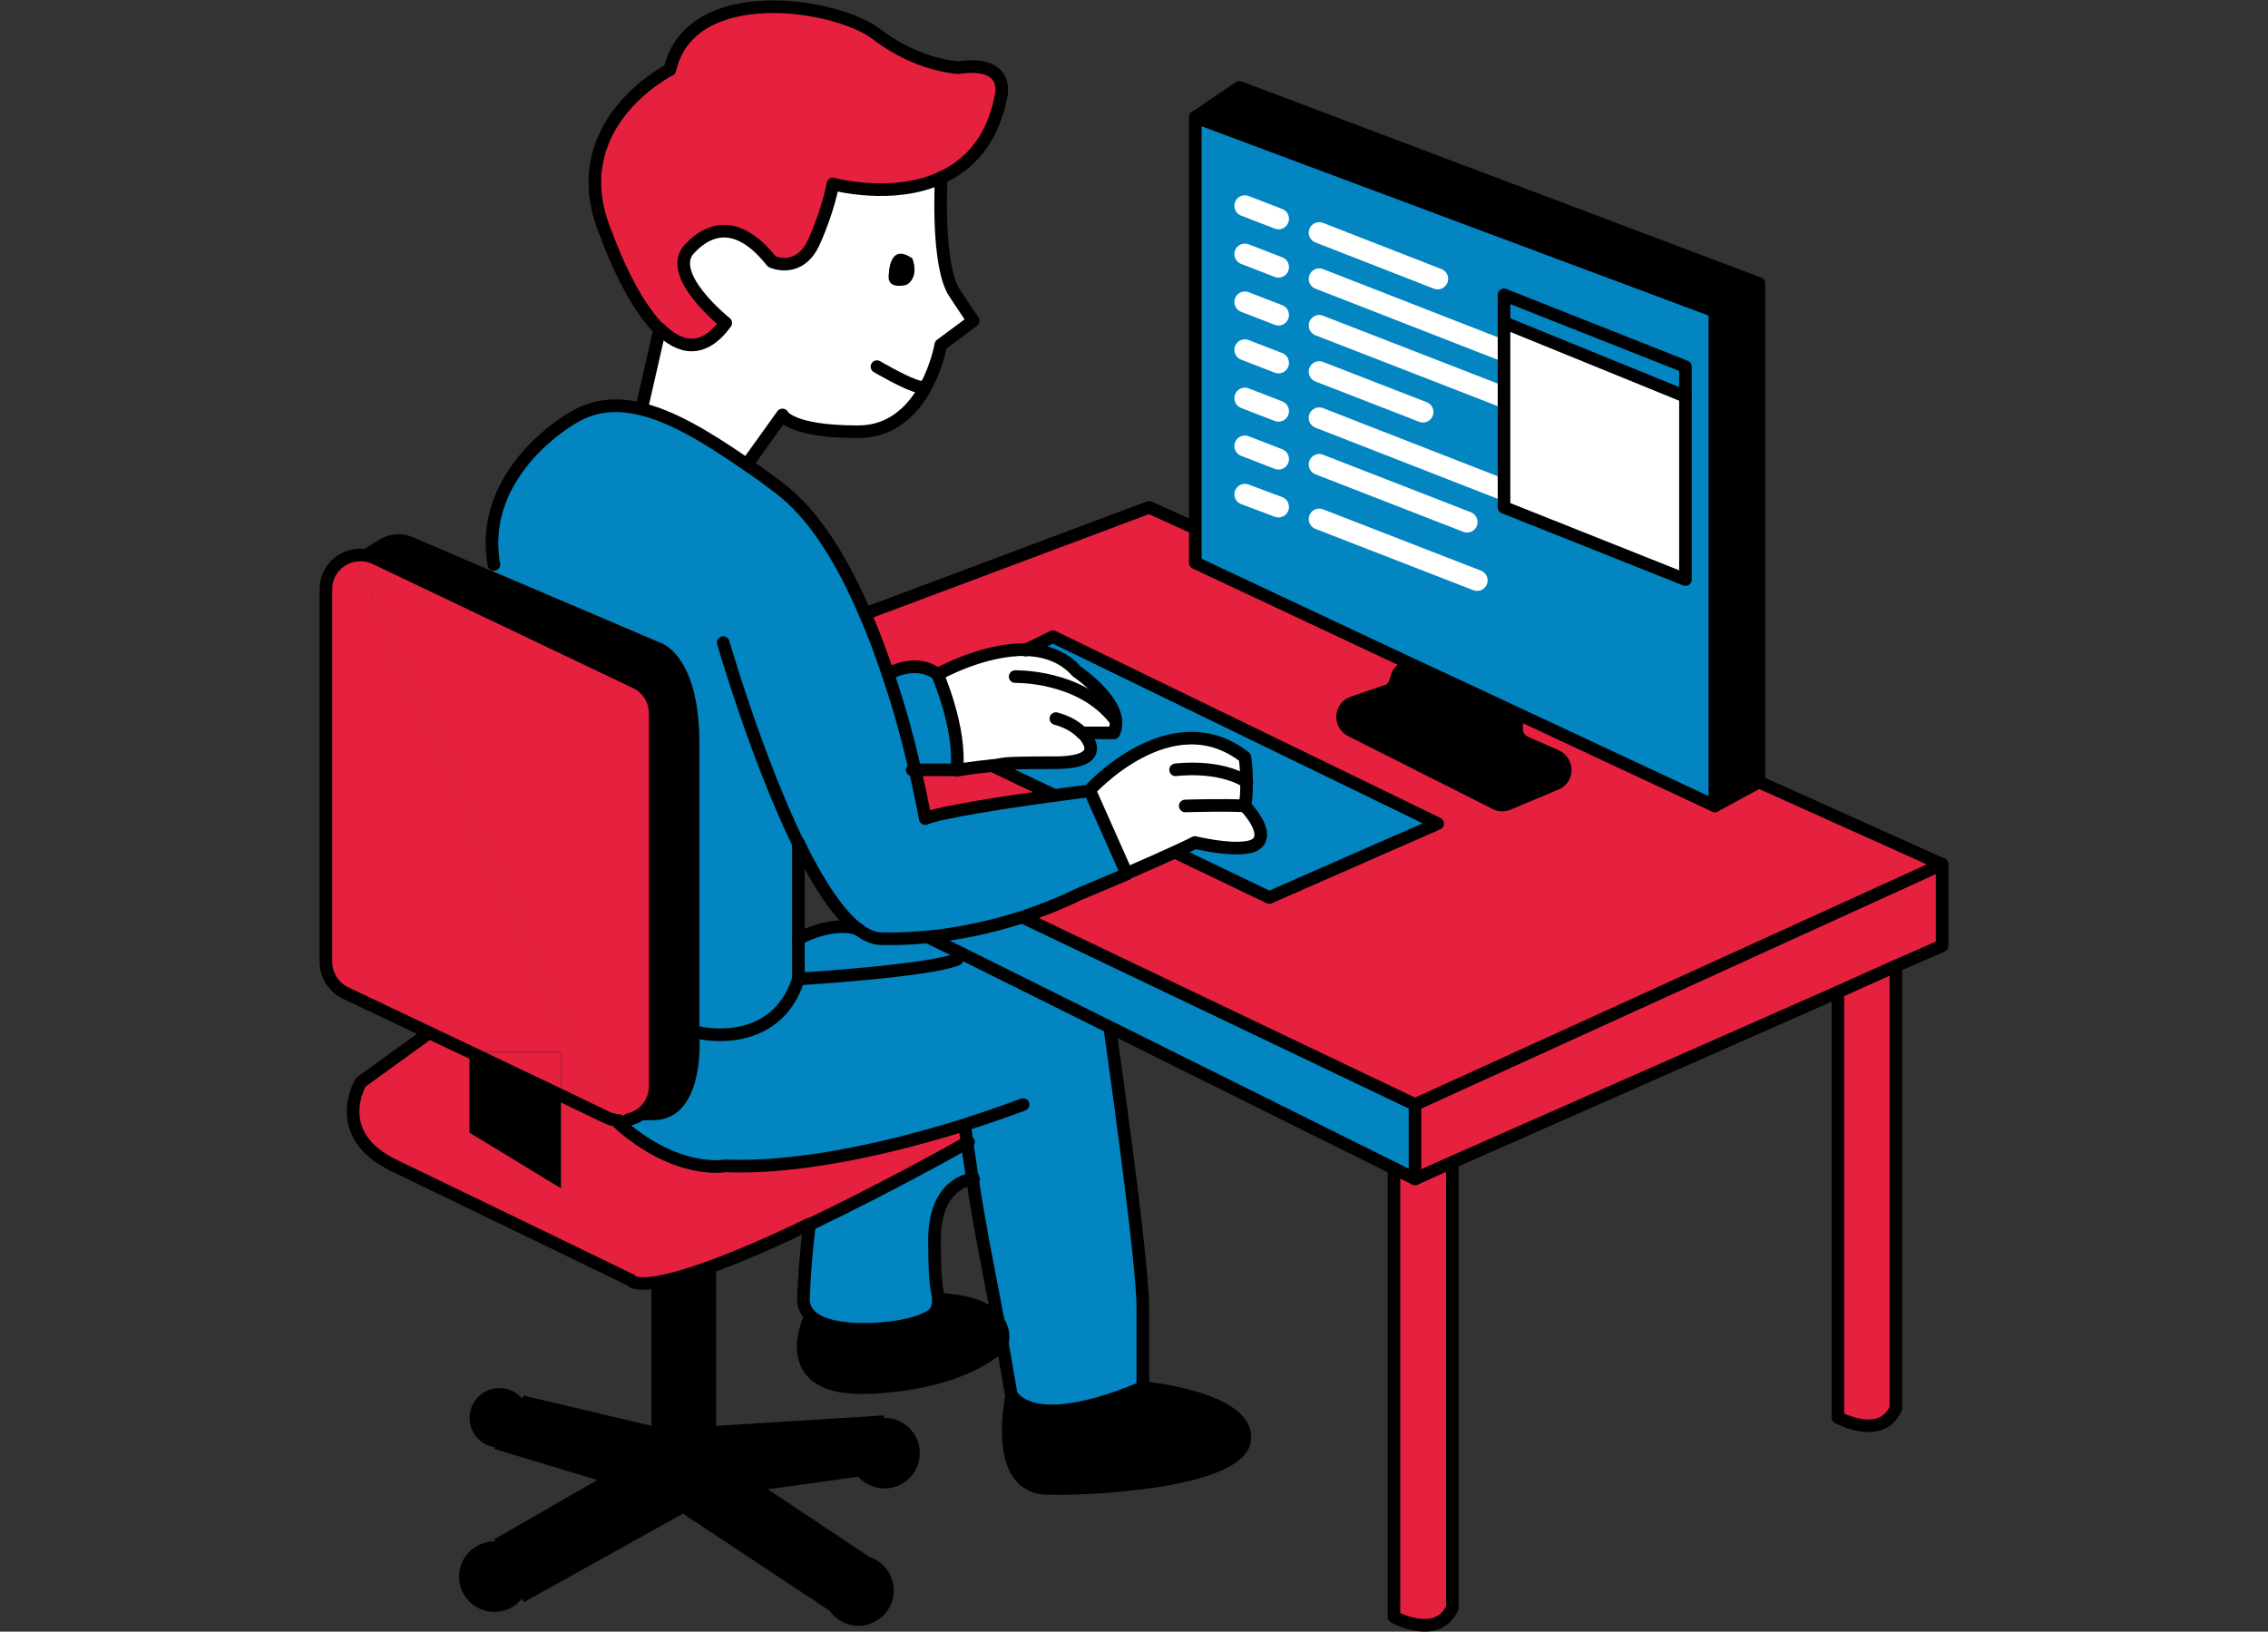 <?xml version="1.0" encoding="UTF-8"?>
<svg id="_レイヤー_2" xmlns="http://www.w3.org/2000/svg" version="1.1" viewBox="0 0 540 388.5">
  <rect x="0" y="0" width="540" height="388.5" fill="#333333" stroke="none"/>
  <!-- Generator: Adobe Illustrator 29.5.1, SVG Export Plug-In . SVG Version: 2.1.0 Build 141)  -->
  <defs>
    <style>
      .st0 {
        stroke: #000;
        stroke-width: 3px;
      }

      .st0, .st1 {
        fill: none;
        stroke-linecap: round;
        stroke-linejoin: round;
      }

      .st2 {
        fill: #0285c1;
      }

      .st3 {
        fill: #e62140;
      }

      .st4 {
        fill: #fff;
      }

      .st1 {
        stroke: #fff;
        stroke-width: 5px;
      }
    </style>
  </defs>
  <g>
    <g>
      <path class="st2" d="M256.4,159.9c-3.3-3.6-7.6-5-12-5.2h0l6.3-3.1,91.6,44.5-39.9,17.6-22.5-10.7h0c3.3-1.6,4.8-2.4,4.8-2.4,0,0,12.3,3,15,0,2.6-3-3.1-8.7-3.1-8.7.3-2.1.4-4.1.4-5.7,0-3.6-.4-5.9-.4-5.9-17.6-13.7-37,7.9-37,7.9,0,0-3.5.4-8.4,1.1l-14.9-7.1c3.9-.4,9-.7,14.9-.7,14.1,0,6.6-7.1,6.6-7.1h7.5c3.1-6.5-8.8-14.6-8.8-14.6h-.1Z"/>
      <path class="st4" d="M236.2,182.3c-5.2.5-8.3,1.1-8.3,1.1,1.2-9.8-4.6-22.8-4.6-22.8,0,0,10.8-6.1,21-5.8,4.4.2,8.7,1.5,12,5.2,0,0,11.9,8,8.8,14.6h-7.5s7.5,7.1-6.6,7.1-11.1.3-14.9.7h.1Z"/>
      <polygon class="st3" points="462.4 205.8 462.4 225.2 451.4 230 437.6 236.2 345.4 276.9 336.9 280.7 336.9 263 462.4 205.8"/>
      <path class="st3" d="M462.4,205.8l-125.5,57.2-92.9-44.4-.2-.5c4.2-1.4,8.5-3.1,13-5.3l11.4-4.8c5.1-2.2,8.9-3.9,11.5-5.1h0c0,.1,22.5,10.8,22.5,10.8l39.9-17.6-91.6-44.5-6.3,3.1h0c-10.2-.4-21,5.8-21,5.8-5.3-3.9-11.8,0-11.8,0-1.6-4.8-3.4-9.7-5.5-14.5l67.5-25.2,10.8,4.8h.3v8.4l52.9,24.8c-2-.8-4.2.3-4.8,2.4l-.3,1c-.3,1.1-1.2,2.1-2.3,2.4l-7.9,2.7c-3,1-3.3,5.1-.5,6.6l34.5,17.4c.9.5,2,.5,3,.1l11.4-4.8c2.9-1.2,2.9-5.3,0-6.6l-7.3-3.2c-1.3-.6-2.2-1.9-2.1-3.4v-1.1c0-1.4-.7-2.7-2-3.3l49.1,23,10.6-5.8,43.6,19.6h0Z"/>
      <path class="st3" d="M451.4,230v105.2c-3.5,7.9-13.8,2.2-13.8,2.2v-101.3l13.8-6.1h0Z"/>
      <polygon points="418.8 67.5 418.8 186.2 408.3 191.9 408.3 74.1 284.6 27.9 295.1 20.8 418.8 67.5"/>
      <path class="st2" d="M408.3,74.1v117.8l-49.1-23-21.6-10.1h-.2l-52.9-24.8V27.9l123.7,46.2h.1Z"/>
      <path d="M370.7,180c2.9,1.2,2.8,5.4,0,6.6l-11.4,4.8c-1,.4-2,.4-3-.1l-34.5-17.4c-2.8-1.4-2.5-5.6.5-6.6l7.9-2.7c1.1-.4,2-1.3,2.3-2.4l.3-1c.6-2.1,2.8-3.2,4.8-2.4l21.8,10.2c1.3.6,2.1,1.9,2.1,3.3v1.1c0,1.5.8,2.8,2.1,3.4l7.3,3.2h-.2Z"/>
      <path class="st3" d="M345.8,277.6v105.2c-3.5,7.9-13.9,2.2-13.9,2.2v-106.8h0l5,2.4,8.5-3.8.3.7h.1Z"/>
      <path class="st2" d="M336.9,263v17.6l-5-2.5-67-33.2-36.3-18-6.9-3.4v-.5c5.8-.6,13.6-2,22.2-4.8l.2.5,92.9,44.4h-.1Z"/>
      <path class="st4" d="M296.9,186.2c0,1.7-.1,3.6-.4,5.7,0,0,5.7,5.8,3.1,8.7-2.6,3-15,0-15,0,0,0-1.5.8-4.8,2.3-2.6,1.2-6.4,2.9-11.5,5.1l-8.8-19.8s19.4-21.6,37-7.9c0,0,.4,2.3.4,5.9Z"/>
      <path d="M272.2,330.4s24.7,2.2,24.2,12.1-33.9,12.2-47.1,11.9-8.4-22.1-8.4-22.1c7.1,9.4,31.3-1.9,31.3-1.9h0Z"/>
      <path class="st2" d="M229.7,267.8c-14.6,4.6-38,10.6-57,9.8,0,0-11.5,2.2-25.3-10.1v-.7c.8,0,1.5,0,2.2-.2h0c1.7.1,3.9.2,6.4,0,11.6-.4,10.6-18.7,10.6-18.7v-2.1s18.1,4.3,23.6-12.8c0,0,31.3-1.9,37.8-4.7l.7-1.5,36.3,18-.5,1s7.7,53.7,7.7,65.5v18.9s-24.2,11.3-31.3,1.9c0,0-.9-5.3-2.2-12.7.2-1,.3-2.9-.9-4.8-.8-4.3-1.7-9-2.6-13.6-1.4-7.1-2.7-14.6-3.6-20.6-.5-3.6-1-6.6-1.3-8.7h0c-.3-2.1-.4-3.2-.4-3.2l-.3-.9v.2Z"/>
      <path class="st2" d="M190.1,200.7v32.4c-5.5,17.2-23.6,12.8-23.6,12.8v-68.8c0-21.8-9.5-24.2-9.5-24.2l-40.1-17.1.7-1.6c-4-21.8,18.1-34.5,18.1-34.5,5.2-3.2,10.6-4.1,17-2.5,6.9,1.7,15,6.1,25.2,13.3,2.4,1.7,4.9,3.5,7.5,5.4,8.6,6.4,15.4,17.9,20.6,30.1,2.1,4.8,3.9,9.7,5.5,14.5,2.8,8.6,4.9,16.6,6.4,22.8,1.6,6.9,2.4,11.4,2.4,11.4,3.3-1.5,20.3-4,30.8-5.5,4.9-.7,8.4-1.1,8.4-1.1l8.8,19.8-11.4,4.8c-4.4,2.2-8.8,3.9-13,5.3-8.6,2.8-16.4,4.2-22.2,4.8-6.8.7-11.1.5-11.1.5-2,.2-4.1-.6-6.2-2.2h0c-4.9-3.7-9.8-11.5-14.2-20.6v.2Z"/>
      <path class="st3" d="M236.2,182.3l14.9,7.1c-10.5,1.4-27.5,4-30.8,5.5,0,0-.8-4.5-2.4-11.4h10s3-.6,8.3-1.1h0Z"/>
      <path d="M237.9,314.9c1.2,1.9,1.1,3.8.9,4.8-.3-1.5-.6-3.1-.9-4.8Z"/>
      <path d="M238.7,319.6c0,.4-.2.7-.2.7-11.7,10.6-33.5,10.1-33.5,10.1-20,0-12.3-16.3-12.3-16.3l.4-.7c5.2,4.5,20.1,3.2,25.8,1.1,3.4-1.3,4.3-2.6,4.4-5.1h1.2c8.2.6,11.8,3,13.3,5.4.3,1.7.6,3.2.9,4.8h0Z"/>
      <path class="st3" d="M228.2,16c12.8-1.8,10.1,7,10.1,7-2.2,10.6-7.8,16.3-14.2,19.2-11.7,5.3-25.8,1.5-25.8,1.5,0,0-.9,5.7-4.4,13.6s-10.1,4.9-10.1,4.9c-7.1-8.8-13.7-9.2-19.6-3.1-5.9,6.2,8.6,17.7,8.6,17.7-5.5,7.6-11,6.1-15.7,1.4-7.3-7.2-12.5-22.2-12.5-22.2-11.4-26.4,15-39.6,15-39.6,4.8-21.1,39.6-15.8,49.3-8.4,9.7,7.5,19.4,7.9,19.4,7.9h-.1Z"/>
      <path class="st4" d="M231.7,76.3l-7.7,5.7s-3.5,20.7-19.7,20.7-18-4-18-4l-8.4,11.7c-10.3-7.2-18.4-11.7-25.2-13.3l4.3-18.9c4.7,4.6,10.2,6.1,15.7-1.4,0,0-14.5-11.5-8.6-17.7s12.6-5.7,19.6,3.1c0,0,6.6,3.1,10.1-4.9,3.5-7.9,4.4-13.6,4.4-13.6,0,0,14.2,3.9,25.8-1.5,0,0-1.2,20.9,3.2,27.5l4.4,6.6h.1ZM215.9,67.7c3.1-2,1.3-6.2,1.3-6.2-4.4-3.1-5.5.9-5.6,4.2-.1,3.3,4.3,2,4.3,2Z"/>
      <path class="st2" d="M230.4,272c.3,2.1.7,5.1,1.3,8.7-1.1.1-9.2,1.4-9.2,14.5s.9,11.5.9,14.3-1,3.8-4.4,5.1c-5.7,2.1-20.6,3.4-25.8-1.1-1.2-1.1-1.9-2.4-1.9-4.2.3-9,1.4-17.3,1.4-17.7h0c18.2-8.7,35.6-18.4,37.6-19.6h0Z"/>
      <path class="st3" d="M229.9,268.7s.2,1.2.4,3.2c-2.1,1.2-19.5,11-37.6,19.6h0c-5.7,2.7-11.5,5.3-16.9,7.6-23.8,9.7-25.5,5.7-25.5,5.7,0,0-41-19.8-56.4-27.3s-7.9-19.8-7.9-19.8l16.3-11.8,9.5,4.5v19.2l21.8,13.2v-22l10.8,5.2c1,.5,2.1.7,3.1.8v.7c13.8,12.3,25.3,10.1,25.3,10.1,19,.9,42.4-5.2,57-9.8l.3.9h-.2Z"/>
      <path class="st2" d="M228.7,226.9l-.7,1.5c-6.5,2.8-37.8,4.7-37.8,4.7v-9.6s8-4.4,14.2-2.3h0c2.1,1.6,4.2,2.4,6.2,2.2,0,0,4.2.2,11.1-.5v.5l7,3.4h0Z"/>
      <path class="st2" d="M223.4,160.5s5.7,13,4.6,22.8h-10c-1.4-6.2-3.5-14.3-6.4-22.8,0,0,6.5-3.9,11.8,0h0Z"/>
      <path d="M217.2,61.6s1.8,4.2-1.3,6.2c0,0-4.5,1.3-4.3-2s1.2-7.3,5.6-4.2Z"/>
      <path d="M166.5,248s1,18.3-10.6,18.7h-6.4c3.5-.8,6.4-3.9,6.4-8v-88.7c0-3.1-1.8-6-4.6-7.4l-62.1-29.6c-1.7-.8-3.5-1-5.1-.6l6.2-3.9c2.4-1.5,5.4-1.7,8-.6l18.6,8,40.1,17.1s9.6,2.5,9.5,24.2v70.9h0Z"/>
      <path class="st3" d="M156,170v88.7c0,4.1-2.8,7.2-6.4,8h0c-3.4-.2-5.3-.6-5.3-.6l-60.1-133.8c1.6-.3,3.4-.2,5.1.6l62.1,29.6c2.8,1.3,4.6,4.2,4.6,7.4h0Z"/>
      <path class="st3" d="M149.6,266.6c-.7.2-1.5.2-2.2.2-1,0-2.1-.3-3.1-.8,0,0,1.8.4,5.3.6h0Z"/>
      <path class="st3" d="M84.2,132.3l60.2,133.7-10.8-5.2v-10.4h-21.8l-9.5-4.5-20-9.5c-2.8-1.4-4.6-4.2-4.6-7.4v-88.7c0-4.1,2.9-7.3,6.6-8h-.1Z"/>
      <polygon points="133.5 260.9 133.5 282.9 111.8 269.7 111.8 250.5 111.8 250.5 133.5 260.9"/>
      <polygon class="st3" points="133.5 250.5 133.5 260.9 111.8 250.5 133.5 250.5"/>
    </g>
    <g>
      <polyline class="st0" points="206.1 146.1 273.6 120.8 284.2 125.6"/>
      <polyline class="st0" points="418.8 186.2 462.4 205.8 336.9 263 243.9 218.6"/>
      <polyline class="st0" points="462.4 205.8 462.4 225.2 451.4 230 437.6 236.2 345.4 276.9 336.9 280.7 331.9 278.2 264.9 244.9 228.7 226.9 221.7 223.5"/>
      <line class="st0" x1="336.9" y1="263" x2="336.9" y2="280.7"/>
      <path class="st0" d="M437.6,236.2v101.3s10.3,5.7,13.8-2.2v-105.2"/>
      <path class="st0" d="M331.9,278.2v106.8s10.3,5.7,13.9-2.2v-105.2"/>
      <polygon class="st0" points="284.6 27.9 284.6 125.6 284.6 134 337.4 158.8 359.3 169 408.3 191.9 408.3 74.1 284.6 27.9"/>
      <polyline class="st0" points="408.3 191.9 418.8 186.2 418.8 67.5 295.1 20.8 284.6 27.9"/>
      <path class="st0" d="M337.4,158.8c-2-.8-4.2.3-4.8,2.4l-.3,1c-.3,1.1-1.2,2.1-2.3,2.4l-7.9,2.7c-3,1-3.3,5.1-.5,6.6l34.5,17.4c.9.5,2,.5,3,.1l11.4-4.8c2.9-1.2,2.9-5.3,0-6.6l-7.3-3.2c-1.3-.6-2.2-1.9-2.1-3.4v-1.1c0-1.4-.7-2.7-2-3.3l-21.6-10.1h-.2,0Z"/>
      <path class="st0" d="M230.4,272c.1,0,.2-.1.2-.1"/>
      <path class="st0" d="M192.7,291.6c18.2-8.7,35.6-18.4,37.6-19.6"/>
      <path class="st0" d="M102.2,245.9l-16.3,11.8s-7.5,12.4,7.9,19.8c15.4,7.4,56.4,27.3,56.4,27.3,0,0,1.8,4,25.5-5.7,5.4-2.2,11.2-4.8,16.9-7.6"/>
      <path class="st0" d="M224.1,42.3s-1.2,20.9,3.2,27.5l4.4,6.6-7.7,5.7s-3.5,20.7-19.7,20.7-18-4-18-4l-8.4,11.7"/>
      <path class="st0" d="M208.8,87.3s7.5,4.4,10.1,4.8"/>
      <path class="st0" d="M157.1,78.3c4.7,4.6,10.2,6.1,15.7-1.4,0,0-14.5-11.5-8.6-17.7s12.6-5.7,19.6,3.1c0,0,6.6,3.1,10.1-4.9,3.5-7.9,4.4-13.6,4.4-13.6,0,0,14.2,3.9,25.8-1.5,6.4-2.9,12.1-8.6,14.2-19.2,0,0,2.6-8.8-10.1-7,0,0-9.7-.4-19.4-7.9s-44.5-12.8-49.3,8.4c0,0-26.4,13.2-15,39.6,0,0,5.2,14.9,12.5,22.2h.1Z"/>
      <line class="st0" x1="152.8" y1="97.2" x2="157.1" y2="78.3"/>
      <path class="st0" d="M204.4,221.3c2.1,1.6,4.2,2.4,6.2,2.2,0,0,4.2.2,11.1-.5,5.9-.6,13.6-2,22.2-4.8,4.2-1.4,8.5-3.1,13-5.3l11.4-4.8-8.8-19.8s-3.5.4-8.4,1.1c-10.5,1.4-27.5,4-30.8,5.5,0,0-.8-4.5-2.4-11.4-1.4-6.2-3.5-14.3-6.4-22.8-1.6-4.8-3.4-9.7-5.5-14.5-5.2-12.2-12-23.7-20.6-30.1-2.6-2-5.1-3.8-7.5-5.4-10.3-7.2-18.4-11.7-25.2-13.3-6.5-1.6-11.9-.8-17,2.5,0,0-22,12.7-18.1,34.5"/>
      <path class="st0" d="M190.1,200.7c4.4,9.1,9.4,16.9,14.2,20.6"/>
      <path class="st0" d="M172.2,153s7.8,27.1,17.8,47.7"/>
      <path class="st0" d="M166.5,245.9s18.1,4.3,23.6-12.8v-32.4h0"/>
      <path class="st0" d="M243.6,263s-5.5,2.1-13.9,4.8c-14.6,4.6-38,10.6-57,9.8,0,0-11.5,2.2-25.3-10.1"/>
      <path class="st0" d="M190.1,223.5s8-4.4,14.2-2.3h0"/>
      <path class="st0" d="M190.1,233.1s31.3-1.9,37.8-4.7"/>
      <path class="st0" d="M264.4,245.9s7.7,53.7,7.7,65.5v18.9s-24.2,11.3-31.3,1.9c0,0-.9-5.3-2.2-12.7-.3-1.5-.6-3.1-.9-4.8-.8-4.3-1.7-9-2.6-13.6-1.4-7.1-2.7-14.6-3.6-20.6-.5-3.6-1-6.6-1.3-8.7h0c-.3-2.1-.4-3.2-.4-3.2"/>
      <path class="st0" d="M240.9,332.3s-4.8,21.8,8.4,22.1,46.7-2.1,47.1-11.9-24.2-12.1-24.2-12.1"/>
      <path class="st0" d="M192.7,314.1s-7.7,16.3,12.3,16.3c0,0,21.8.4,33.5-10.1,0,0,.1-.2.2-.7.2-1,.3-2.9-.9-4.8-1.5-2.4-5.1-4.8-13.3-5.4"/>
      <path class="st0" d="M231.8,280.7h-.1c-1.1.1-9.2,1.4-9.2,14.5s.9,11.5.9,14.3-1,3.8-4.4,5.1c-5.7,2.1-20.6,3.4-25.8-1.1-1.2-1.1-1.9-2.4-1.9-4.2.3-9,1.4-17.3,1.4-17.7h0"/>
      <path class="st0" d="M211.4,160.5s6.5-3.9,11.8,0c0,0,5.7,13,4.6,22.8h-10.6"/>
      <path class="st0" d="M259.4,188.2s19.4-21.6,37-7.9c0,0,.4,2.3.4,5.9s-.1,3.6-.4,5.7c0,0,5.7,5.8,3.1,8.7-2.6,3-15,0-15,0,0,0-1.5.8-4.8,2.3-2.6,1.2-6.4,2.9-11.5,5.1"/>
      <path class="st0" d="M223.4,160.5s10.8-6.1,21-5.8c4.4.2,8.7,1.5,12,5.2,0,0,11.9,8,8.8,14.6h-7.5s7.5,7.1-6.6,7.1-11.1.3-14.9.7c-5.2.5-8.3,1.1-8.3,1.1"/>
      <path class="st0" d="M282.2,191.9s9.4-.3,14.3,0"/>
      <path class="st0" d="M279.9,183.3s10.2-1.4,17,2.9"/>
      <path class="st0" d="M241.7,161.1s15.3-.4,23.6,10"/>
      <path class="st0" d="M251.4,171.1c2.2.6,4.4,1.6,6.2,3.4"/>
      <polyline class="st0" points="279.9 203 302.2 213.7 342.3 196.1 250.7 151.6 244.2 154.8"/>
      <polyline class="st0" points="236.2 182.3 236.2 182.3 250.9 189.3 251.1 189.4"/>
      <line class="st1" x1="296.4" y1="49" x2="304.4" y2="52.1"/>
      <line class="st1" x1="314.1" y1="55.4" x2="342.3" y2="66.4"/>
      <line class="st1" x1="314.1" y1="66.4" x2="386.9" y2="94.8"/>
      <line class="st1" x1="314.1" y1="77.5" x2="358.1" y2="94.6"/>
      <line class="st1" x1="314.1" y1="88.5" x2="338.8" y2="98.1"/>
      <line class="st1" x1="314.1" y1="99.5" x2="379.7" y2="125.1"/>
      <line class="st1" x1="314.1" y1="110.6" x2="349.3" y2="124.3"/>
      <line class="st1" x1="314.1" y1="123.6" x2="351.7" y2="138.2"/>
      <line class="st1" x1="296.4" y1="60.5" x2="304.4" y2="63.6"/>
      <line class="st1" x1="296.4" y1="71.9" x2="304.4" y2="75"/>
      <line class="st1" x1="296.4" y1="83.3" x2="304.4" y2="86.4"/>
      <line class="st1" x1="296.4" y1="94.8" x2="304.4" y2="97.9"/>
      <line class="st1" x1="296.4" y1="106.2" x2="304.4" y2="109.3"/>
      <line class="st1" x1="296.4" y1="117.7" x2="304.4" y2="120.7"/>
      <path class="st0" d="M147.4,266.8c-1,0-2.1-.3-3.1-.8l-10.8-5.2-21.8-10.4h0l-9.5-4.5-20-9.5c-2.8-1.4-4.6-4.2-4.6-7.4v-88.7c0-4.1,2.9-7.3,6.6-8,1.6-.3,3.4-.2,5.1.6l62.1,29.6c2.8,1.3,4.6,4.2,4.6,7.4v88.7c0,4.1-2.8,7.2-6.4,8"/>
    </g>
  </g>
  <polygon points="155.1 339.5 155.1 305.6 170.5 301.2 170.5 339.5 210.6 337 204.4 351.6 182.8 354.6 210.6 373.1 197.8 383.7 162.6 360.4 124.7 381.5 117.7 366.5 142.2 352.4 117.7 345 124.7 332.3 155.1 339.5"/>
  <circle cx="210.6" cy="346" r="8.4"/>
  <circle cx="204.4" cy="378.7" r="8.4"/>
  <circle cx="117.7" cy="375.4" r="8.4"/>
  <circle cx="118.9" cy="337.6" r="7.1"/>
  <g>
    <g>
      <polygon class="st4" points="401.3 94.4 401.3 138 358.1 120.8 358.1 76.8 401.3 94.4"/>
      <polygon class="st2" points="401.3 87.3 401.3 94.4 358.1 76.8 358.1 70.2 401.3 87.3"/>
    </g>
    <g>
      <polygon class="st0" points="401.3 94.4 401.3 138 358.1 120.8 358.1 76.8 358.1 70.2 401.3 87.3 401.3 94.4"/>
      <line class="st0" x1="358.1" y1="76.8" x2="401.3" y2="94.4"/>
    </g>
  </g>
</svg>